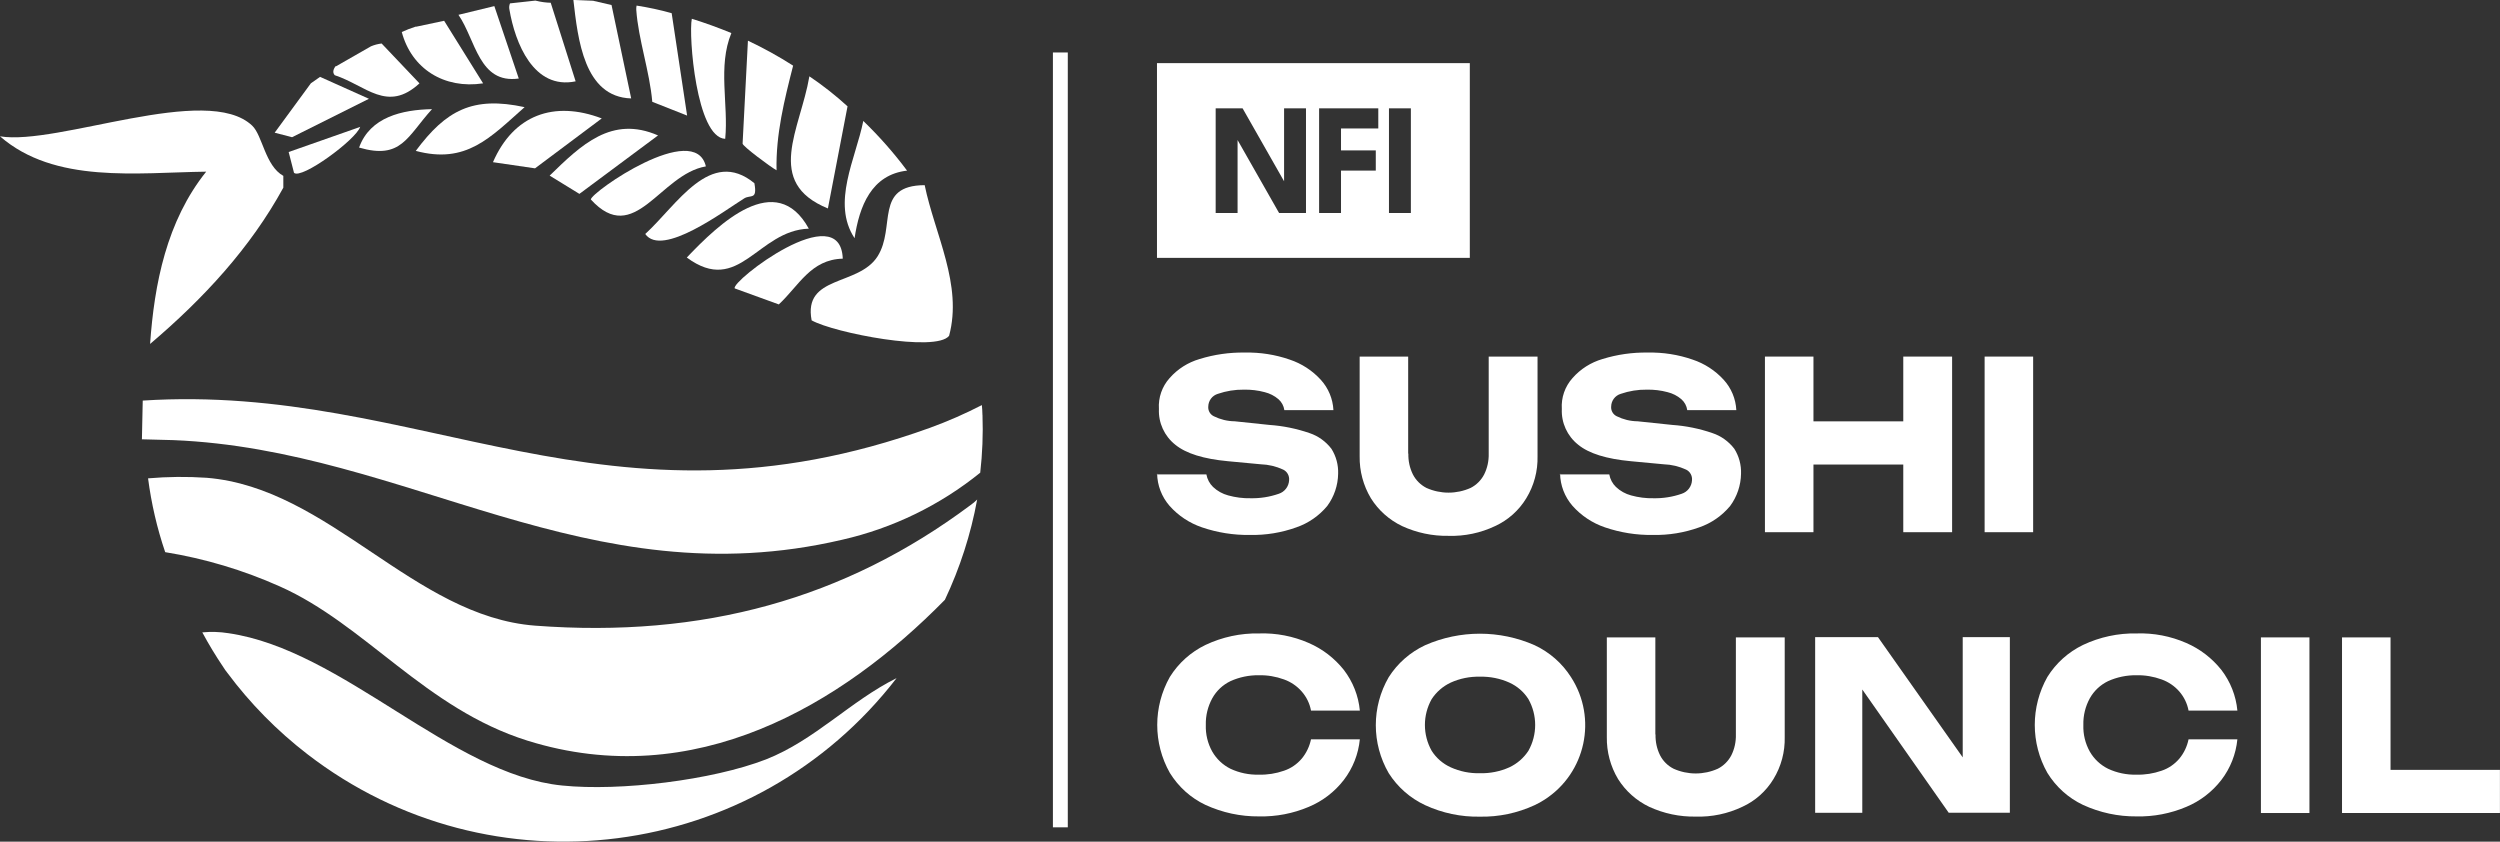 <?xml version="1.0" encoding="UTF-8"?>
<svg id="Layer_1" data-name="Layer 1" xmlns="http://www.w3.org/2000/svg" viewBox="0 0 398.3 134.09">
  <rect x="0" y="0" width="398.3" height="134.09" fill="#333333" stroke="none"/>
  <defs>
    <style>
      .cls-1 {
        fill: #fff;
      }
    </style>
  </defs>
  <g id="NFI_Sushi_Logo_COLOUR" data-name="NFI Sushi Logo COLOUR">
    <path id="Path_325" data-name="Path 325" class="cls-1" d="M23.91,54.84c.67-9.61,2.64-19.62,8.94-27.49C21.85,27.49,8.72,29.32,0,21.72c9.21,1.52,32.99-8.54,40.18-1.7,1.65,1.56,2.06,6.39,4.96,8v1.88c-5.23,9.57-12.69,17.65-21.23,24.9v.04Z"/>
    <path id="Path_326" data-name="Path 326" class="cls-1" d="M147.32,29.5c1.61,7.82,6.08,15.87,3.89,24-2.1,2.68-18.28-.45-21.9-2.46-1.39-7.24,7.46-5.41,10.5-10.19,2.95-4.65-.58-11.31,7.51-11.35h0Z"/>
    <path id="Path_327" data-name="Path 327" class="cls-1" d="M135.03,16.94l-3.13,16.27c-10.19-4.16-4.38-12.6-2.95-21.05,2.14,1.44,4.17,3.04,6.08,4.78h0Z"/>
    <path id="Path_328" data-name="Path 328" class="cls-1" d="M126.36,10.46c-1.39,5.45-2.77,10.95-2.64,16.67-.98-.54-5.41-3.84-5.41-4.25l.85-16.4c2.48,1.17,4.89,2.5,7.2,3.98h0Z"/>
    <path id="Path_329" data-name="Path 329" class="cls-1" d="M128.86,36.43c-8.18.27-11.08,10.77-19.44,4.6,5.1-5.36,14.21-14.12,19.44-4.6Z"/>
    <path id="Path_330" data-name="Path 330" class="cls-1" d="M134.27,41.21c-5.1.13-6.97,4.29-10.19,7.29l-7.02-2.55c-.71-1.07,16.85-14.62,17.21-4.74Z"/>
    <path id="Path_331" data-name="Path 331" class="cls-1" d="M94.53.13h0l2.9.67,3.13,14.88c-7.51-.22-8.49-9.43-9.21-15.69l3.17.13Z"/>
    <path id="Path_332" data-name="Path 332" class="cls-1" d="M144.55,27.18c-5.72.63-7.64,5.68-8.4,10.77-3.71-5.63.18-12.65,1.39-18.68,2.53,2.44,4.87,5.09,6.97,7.91h.04Z"/>
    <path id="Path_333" data-name="Path 333" class="cls-1" d="M112.46,26.51c-7.33,1.25-11.35,12.92-18.33,5.27.04-1.16,16.58-12.69,18.33-5.27Z"/>
    <path id="Path_334" data-name="Path 334" class="cls-1" d="M120.19,29.19c.49,2.73-.58,1.79-1.61,2.41-3.18,1.97-13.1,9.48-15.78,5.68,5.05-4.6,10.37-13.86,17.39-8.09Z"/>
    <path id="Path_335" data-name="Path 335" class="cls-1" d="M95.88,18.86l-10.64,7.96-6.7-.98c3.26-7.51,9.7-9.88,17.34-6.97Z"/>
    <path id="Path_336" data-name="Path 336" class="cls-1" d="M115.54,22.12c-4.6-.18-5.86-16.49-5.32-19.13,2.15.67,4.25,1.43,6.3,2.28-2.19,5.32-.44,11.35-.98,16.85Z"/>
    <path id="Path_337" data-name="Path 337" class="cls-1" d="M109.46,18.41l-5.54-2.19c-.4-4.78-2.23-9.97-2.55-14.66-.01-.22,0-.45.05-.67,1.88.29,3.75.69,5.59,1.21l2.46,16.31Z"/>
    <path id="Path_338" data-name="Path 338" class="cls-1" d="M104.82,21.59l-12.51,9.3-4.74-2.91c5.01-4.87,9.88-9.65,17.3-6.39h-.05Z"/>
    <path id="Path_339" data-name="Path 339" class="cls-1" d="M85.37.13h.09c.75.19,1.51.29,2.28.31l3.97,12.52c-6.7,1.39-9.65-6.12-10.55-11.44-.07-.33-.04-.67.09-.98l4.11-.45v.04Z"/>
    <path id="Path_340" data-name="Path 340" class="cls-1" d="M83.58,17.07c-5.5,4.87-9.3,9.12-17.34,6.97,4.83-6.48,9.07-8.76,17.34-6.97Z"/>
    <path id="Path_341" data-name="Path 341" class="cls-1" d="M76.97,13.28c-6.21.94-11.4-2.32-12.96-8.18.71-.33,1.44-.61,2.19-.85h.13s4.43-.94,4.43-.94l6.21,9.97h0Z"/>
    <path id="Path_342" data-name="Path 342" class="cls-1" d="M53.5,10.55h-.04c-.4.54-.49,1.03-.13,1.43,5.01,1.65,8.36,6.03,13.5,1.3l-6.03-6.35c-.58.07-1.16.22-1.7.45l-5.54,3.17h-.04Z"/>
    <path id="Path_343" data-name="Path 343" class="cls-1" d="M51,12.25l7.78,3.49-12.25,6.12-2.77-.72,5.77-7.87,1.47-1.03Z"/>
    <path id="Path_344" data-name="Path 344" class="cls-1" d="M78.76.98l3.89,11.53c-6.35.89-6.84-6.12-9.61-10.15,0,0,5.72-1.39,5.72-1.39Z"/>
    <path id="Path_345" data-name="Path 345" class="cls-1" d="M68.83,17.39c-3.98,4.38-4.87,8.09-11.62,6.12,1.74-4.87,6.88-6.03,11.62-6.12Z"/>
    <path id="Path_346" data-name="Path 346" class="cls-1" d="M57.39,20.2c-.67,2.06-9.39,8.45-10.55,7.33l-.85-3.31,11.44-4.02h-.04Z"/>
    <path id="Path_347" data-name="Path 347" class="cls-1" d="M155.68,79.6c-1.01,5.52-2.74,10.88-5.14,15.96-16.45,16.76-39.91,30.75-66.51,22.44-16.27-5.1-25.88-18.55-39.47-24.58-5.82-2.6-11.95-4.43-18.24-5.45-1.3-3.82-2.21-7.76-2.73-11.76,3.11-.27,6.23-.3,9.34-.09,19.58,1.61,32.94,22.08,52.34,23.56,26.73,2.01,49.3-4.25,69.32-19.18.4-.28.78-.59,1.12-.94l-.04.04Z"/>
    <path id="Path_348" data-name="Path 348" class="cls-1" d="M142.85,108.03c-22.57,29.27-64.6,34.7-93.87,12.13-4.83-3.72-9.13-8.09-12.77-12.98-.23-.28-.44-.58-.63-.89-1.21-1.79-2.33-3.64-3.35-5.54,1.39-.13,2.78-.09,4.16.13,18.24,2.64,35.53,22.53,53.19,24.27,9.21.94,23.91-.85,32.45-4.16,7.82-3.08,13.45-9.3,20.83-12.96Z"/>
    <path id="Path_349" data-name="Path 349" class="cls-1" d="M156.53,66.1c.11,3.07-.01,6.15-.36,9.21-6.42,5.19-13.94,8.85-21.99,10.68-40.67,9.52-69.19-14.35-106.56-15.87l-5.01-.13.13-6.17c44.47-2.86,73.89,22.93,125.42,4.34,2.83-1.03,5.59-2.24,8.27-3.62.04.49.09.98.09,1.48v.09Z"/>
    <rect id="Rectangle_115" data-name="Rectangle 115" class="cls-1" x="167.75" y="8.36" width="2.37" height="123.45"/>
    <g id="Group_148" data-name="Group 148">
      <path id="Path_350" data-name="Path 350" class="cls-1" d="M184.33,75.58h7.87c.14.77.51,1.47,1.07,2.01.68.64,1.51,1.1,2.41,1.34,1.16.32,2.37.48,3.58.45,1.52.03,3.03-.21,4.47-.71.94-.3,1.6-1.16,1.65-2.15.07-.71-.3-1.39-.94-1.7-1.12-.52-2.34-.81-3.58-.85l-5.23-.49c-3.84-.36-6.66-1.21-8.4-2.64-1.72-1.37-2.69-3.48-2.59-5.68-.12-1.8.49-3.57,1.7-4.92,1.27-1.45,2.93-2.5,4.78-3.04,2.33-.72,4.76-1.07,7.2-1.03,2.43-.05,4.85.32,7.15,1.12,1.9.63,3.61,1.74,4.96,3.22,1.21,1.33,1.92,3.03,2.01,4.83h-7.82c-.09-.68-.43-1.29-.94-1.74-.63-.54-1.38-.92-2.19-1.12-1.08-.29-2.19-.42-3.31-.4-1.41-.02-2.82.21-4.16.67-.89.27-1.5,1.08-1.52,2.01-.06.66.3,1.28.89,1.56,1.03.51,2.16.79,3.31.8l5.54.58c2.18.15,4.33.59,6.39,1.3,1.39.46,2.6,1.34,3.49,2.5.75,1.19,1.12,2.57,1.07,3.98-.03,1.85-.64,3.65-1.74,5.14-1.3,1.56-3,2.74-4.92,3.4-2.36.85-4.86,1.26-7.38,1.21-2.6.04-5.19-.37-7.65-1.21-2-.68-3.78-1.86-5.18-3.44-1.24-1.43-1.94-3.25-1.97-5.14l-.05.14Z"/>
      <path id="Path_351" data-name="Path 351" class="cls-1" d="M224.38,72.27c-.03,1.14.21,2.28.72,3.31.47.92,1.22,1.67,2.15,2.15,2.24,1.01,4.82,1.01,7.06,0,.92-.47,1.67-1.22,2.15-2.15.51-1.03.75-2.16.72-3.31v-15.46h7.78v15.87c.06,2.36-.56,4.68-1.79,6.7-1.18,1.94-2.9,3.48-4.96,4.43-2.31,1.1-4.86,1.64-7.42,1.56-2.56.05-5.1-.49-7.42-1.56-2.04-.98-3.76-2.51-4.96-4.43-1.21-2.02-1.83-4.34-1.79-6.7v-15.87h7.73v15.46h.04Z"/>
      <path id="Path_352" data-name="Path 352" class="cls-1" d="M248.52,75.58h7.87c.14.77.51,1.47,1.07,2.01.68.64,1.51,1.1,2.41,1.34,1.16.32,2.37.48,3.58.45,1.52.03,3.03-.21,4.47-.71.94-.3,1.6-1.16,1.65-2.15.07-.71-.3-1.39-.94-1.7-1.12-.52-2.34-.81-3.58-.85l-5.23-.49c-3.84-.36-6.66-1.21-8.4-2.64-1.72-1.37-2.69-3.48-2.59-5.68-.12-1.8.49-3.57,1.7-4.92,1.27-1.45,2.93-2.5,4.78-3.04,2.33-.72,4.76-1.07,7.2-1.03,2.43-.05,4.85.32,7.15,1.12,1.9.63,3.61,1.74,4.96,3.22,1.21,1.33,1.92,3.03,2.01,4.83h-7.82c-.09-.68-.43-1.29-.94-1.74-.63-.54-1.38-.92-2.19-1.12-1.08-.29-2.19-.42-3.31-.4-1.41-.02-2.82.21-4.16.67-.89.27-1.5,1.08-1.52,2.01-.06.66.3,1.28.89,1.56,1.03.51,2.16.79,3.31.8l5.54.58c2.18.15,4.33.59,6.39,1.3,1.39.46,2.6,1.34,3.49,2.5.75,1.19,1.12,2.57,1.07,3.98-.03,1.85-.64,3.65-1.74,5.14-1.3,1.56-3,2.74-4.92,3.4-2.36.85-4.86,1.26-7.38,1.21-2.6.04-5.18-.37-7.64-1.21-2-.68-3.78-1.86-5.18-3.44-1.24-1.43-1.94-3.25-1.97-5.14l-.05.14Z"/>
      <path id="Path_353" data-name="Path 353" class="cls-1" d="M281.19,56.81h7.73v27.98h-7.73v-27.98ZM285.53,67.13h20.87v6.88h-20.87v-6.88ZM303.23,56.81h7.78v27.98h-7.78v-27.98Z"/>
      <path id="Path_354" data-name="Path 354" class="cls-1" d="M316.19,56.81h7.73v27.98h-7.73v-27.98Z"/>
      <path id="Path_355" data-name="Path 355" class="cls-1" d="M216.65,117.78c-.23,2.36-1.11,4.6-2.55,6.48-1.46,1.89-3.38,3.37-5.59,4.29-2.5,1.06-5.2,1.58-7.91,1.52-2.95.03-5.86-.6-8.54-1.83-2.35-1.11-4.32-2.89-5.68-5.1-2.68-4.74-2.68-10.54,0-15.29,1.37-2.2,3.34-3.97,5.68-5.1,2.67-1.26,5.59-1.89,8.54-1.83,2.72-.09,5.42.43,7.91,1.52,2.19.95,4.1,2.42,5.59,4.29,1.44,1.88,2.33,4.12,2.55,6.48h-7.78c-.21-1.13-.72-2.17-1.48-3.04-.76-.87-1.73-1.53-2.82-1.92-1.29-.47-2.65-.7-4.02-.67-1.55-.02-3.1.3-4.51.94-1.23.59-2.24,1.54-2.9,2.73-.71,1.3-1.07,2.76-1.03,4.25-.05,1.48.3,2.95,1.03,4.25.68,1.18,1.69,2.13,2.9,2.73,1.41.66,2.96.98,4.51.94,1.37.04,2.73-.18,4.02-.63,1.1-.37,2.07-1.04,2.82-1.92.74-.89,1.24-1.95,1.48-3.08h7.78Z"/>
      <path id="Path_356" data-name="Path 356" class="cls-1" d="M235.78,130.11c-3.01.06-5.99-.57-8.72-1.83-2.38-1.11-4.4-2.88-5.81-5.1-2.74-4.73-2.74-10.56,0-15.29,1.41-2.22,3.43-3.99,5.81-5.1,5.55-2.44,11.88-2.44,17.43,0,2.38,1.11,4.4,2.88,5.81,5.1,4.22,6.54,2.35,15.26-4.19,19.49-.52.34-1.06.64-1.62.9-2.73,1.26-5.71,1.89-8.72,1.83ZM235.78,123.19c1.62.04,3.22-.28,4.69-.94,1.24-.58,2.29-1.49,3.04-2.64,1.43-2.55,1.43-5.67,0-8.22-.73-1.16-1.79-2.07-3.04-2.64-1.47-.66-3.08-.98-4.69-.94-1.6-.04-3.19.28-4.65.94-1.24.58-2.29,1.49-3.04,2.64-1.43,2.55-1.43,5.67,0,8.22.73,1.16,1.79,2.07,3.04,2.64,1.46.66,3.05.98,4.65.94Z"/>
      <path id="Path_357" data-name="Path 357" class="cls-1" d="M263.76,117.02c-.03,1.14.21,2.28.72,3.31.47.92,1.22,1.67,2.15,2.14,2.24,1.01,4.82,1.01,7.06,0,.92-.47,1.67-1.22,2.15-2.14.51-1.03.75-2.16.72-3.31v-15.47h7.78v15.87c.06,2.36-.56,4.68-1.79,6.7-1.18,1.94-2.9,3.48-4.96,4.42-2.31,1.1-4.86,1.64-7.42,1.56-2.56.05-5.1-.49-7.42-1.56-2.04-.98-3.76-2.51-4.96-4.42-1.21-2.02-1.83-4.34-1.79-6.7v-15.87h7.73v15.47h.04Z"/>
      <path id="Path_358" data-name="Path 358" class="cls-1" d="M315.07,124.08l-2.37.49v-23.06h7.51v27.98h-9.74l-16.14-23.02,2.37-.49v23.51h-7.51v-27.98h10.01l15.91,22.57h-.04Z"/>
      <path id="Path_359" data-name="Path 359" class="cls-1" d="M356.46,117.78c-.23,2.36-1.11,4.6-2.55,6.48-1.46,1.89-3.38,3.37-5.59,4.29-2.5,1.06-5.2,1.58-7.91,1.52-2.95.03-5.86-.6-8.54-1.83-2.35-1.11-4.32-2.89-5.68-5.1-2.68-4.74-2.68-10.54,0-15.29,1.37-2.2,3.34-3.97,5.68-5.1,2.67-1.26,5.59-1.89,8.54-1.83,2.72-.09,5.42.43,7.91,1.52,2.19.95,4.1,2.42,5.59,4.29,1.44,1.88,2.33,4.12,2.55,6.48h-7.78c-.21-1.13-.72-2.17-1.47-3.04-.76-.87-1.73-1.53-2.82-1.92-1.29-.47-2.65-.7-4.02-.67-1.55-.02-3.1.3-4.51.94-1.23.59-2.24,1.54-2.91,2.73-.71,1.3-1.07,2.76-1.03,4.25-.05,1.48.3,2.95,1.03,4.25.68,1.18,1.69,2.13,2.91,2.73,1.41.66,2.96.98,4.51.94,1.37.04,2.73-.18,4.02-.63,1.1-.37,2.07-1.04,2.82-1.92.74-.89,1.24-1.95,1.47-3.08h7.78Z"/>
      <path id="Path_360" data-name="Path 360" class="cls-1" d="M360.21,101.55h7.73v27.98h-7.73v-27.98Z"/>
      <path id="Path_361" data-name="Path 361" class="cls-1" d="M380.86,101.55v24.54l-3.49-3.44h20.92v6.88h-25.16v-27.98h7.73Z"/>
    </g>
    <path id="Path_362" data-name="Path 362" class="cls-1" d="M184.33,10.06v31.02h49.84V10.06h-49.84ZM208.07,33.93h-4.29l-6.61-11.62v11.62h-3.49v-16.67h4.29l6.61,11.62v-11.62h3.49v16.67ZM219.6,20.47h-5.95v3.49h5.54v3.22h-5.54v6.75h-3.49v-16.67h9.43v3.21ZM224.78,33.93h-3.49v-16.67h3.49v16.67Z"/>
  </g>
</svg>